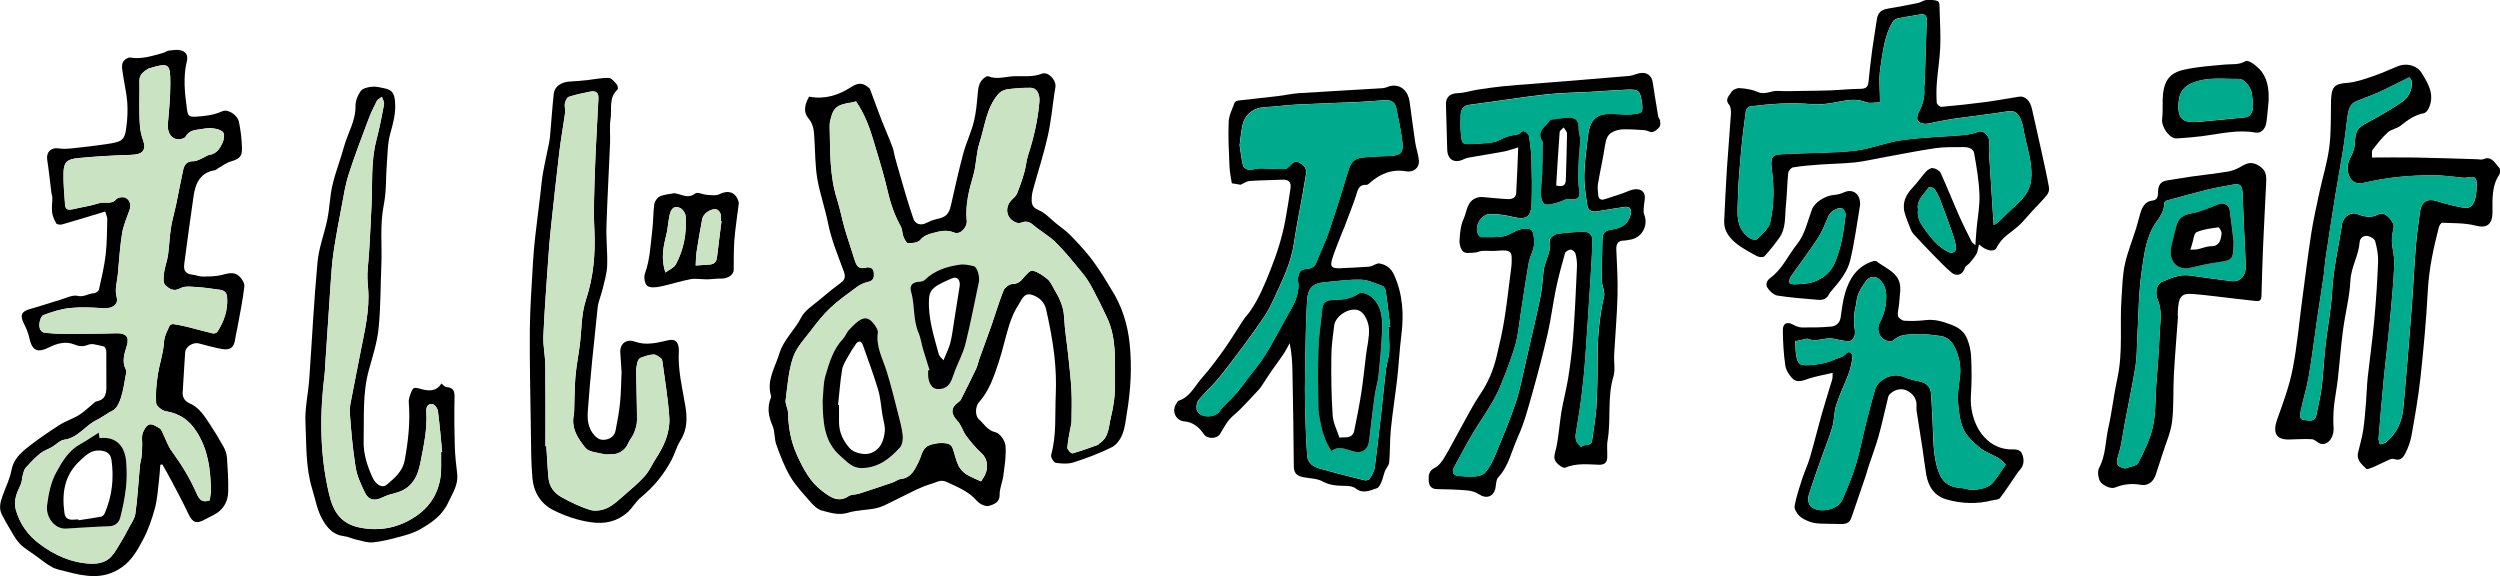 <?xml version="1.0" encoding="UTF-8"?><svg id="_レイヤー_2" xmlns="http://www.w3.org/2000/svg" viewBox="0 0 412.5 95.06"><defs><style>.cls-1,.cls-2,.cls-3{stroke-width:0px;}.cls-2{fill:#cae4c3;}.cls-3{fill:#00ab8d;}</style></defs><g id="_レイヤー_1-2"><path class="cls-1" d="M72.83,63.28c.34.26.56.56.8.58,1.53.11,1.38,1.12,1.36,2.22-.05,2.51-.02,5.03.05,7.54.05,1.5.2,3,.39,4.49.24,1.85-.77,3.29-1.48,4.82-.96,2.11-2.79,3.37-4.71,4.45-1,.56-2.16.89-3.28,1.19-1.45.39-2.92.78-4.41.92-.91.09-1.88-.26-2.81-.46-.67-.15-1.31-.49-1.98-.56-1.66-.19-2.62-1.19-3.43-2.53-.99-1.63-1.26-3.46-1.81-5.23-1.12-3.63-.94-7.35-1.12-11.03-.11-2.33.45-4.69.62-7.04.46-6.46.77-12.93,1.37-19.38.22-2.42,1.16-4.76,1.64-7.17.37-1.84.4-3.75.83-5.57.49-2.11,1.31-4.14,1.88-6.24.61-2.27,1.96-4.31,1.92-6.79-.01-.83.36-1.79.86-2.47.34-.46,1.2-.65,1.85-.71.67-.07,1.38.12,2.05.26,1.3.26,1.64.84,1.76,2.16.17,1.86-.3,3.56-.79,5.33-.44,1.57-.43,3.28-.56,4.93-.18,2.28-.06,4.62-.51,6.84-.67,3.34-.25,6.67-.4,10-.15,3.45-.1,6.92-.45,10.35-.24,2.3-.96,4.56-1.59,6.81-1.09,3.88-.78,7.84-.88,11.78-.05,2.13.58,4.02,1.41,5.9.59,1.33,1.65,1.94,2.4,1.31,1.29-1.09,2.62-2.19,2.96-4.02.59-3.16.94-6.33.68-9.55-.05-.63.24-1.33.5-1.93.24-.57.59-.56,1.3-.35,1.23.36,2.67.62,3.57-.83ZM72.78,74.6c.06,0,.12-.01.18-.02-.22-2.25-.41-4.51-.7-6.75-.06-.43-.5-1.06-.86-1.14-.8-.17-1.11.53-1.06,1.2.21,2.89-.43,5.67-.97,8.47-.46,2.38-1.48,4.3-4.06,4.97-.75.19-1.51.4-2.19.75-1.25.63-2.3.48-2.89-.76-.64-1.34-1.31-2.73-1.54-4.17-.48-2.99-.75-6.01-.97-9.03-.07-.99.22-2.01.4-3.01.43-2.32.91-4.64,1.36-6.96.68-3.5,1.56-6.98,1.26-10.57-.09-1.08-.17-2.09-.06-3.19.33-3.44.44-6.9.62-10.36.19-3.61-.13-7.26.79-10.83.51-1.97.91-3.96,1.28-5.96.07-.39-.22-.84-.34-1.26-.29.22-.7.38-.85.68-.52,1.02-1.02,2.06-1.42,3.14-1.12,2.99-2.27,5.98-3.24,9.02-.55,1.72-.82,3.54-1.16,5.32-.49,2.55-.98,5.11-1.35,7.68-.26,1.78-.35,3.59-.48,5.4-.31,4.46-.6,8.93-.89,13.39-.02.29,0,.59-.05.89-.84,6.72-.86,13.41.72,20.05.68,2.84,1.88,4.86,5.06,5.5,3.5.7,6.65-.06,9.4-1.97,2.66-1.85,4.07-4.66,4.02-8.03-.01-.81,0-1.63,0-2.44Z"/><path class="cls-2" d="M72.78,74.6c0,.81,0,1.63,0,2.44.04,3.37-1.37,6.18-4.02,8.03-2.75,1.91-5.9,2.67-9.4,1.97-3.18-.64-4.38-2.66-5.06-5.5-1.58-6.65-1.56-13.33-.72-20.05.04-.29.03-.59.05-.89.3-4.46.58-8.93.89-13.39.13-1.8.22-3.61.48-5.4.38-2.57.87-5.13,1.35-7.68.34-1.79.61-3.6,1.16-5.32.98-3.04,2.12-6.03,3.24-9.02.4-1.07.89-2.12,1.42-3.14.15-.29.56-.46.85-.68.12.42.41.87.34,1.26-.37,2-.77,3.99-1.28,5.96-.92,3.57-.6,7.21-.79,10.83-.18,3.45-.29,6.92-.62,10.36-.11,1.1-.03,2.11.06,3.19.3,3.59-.59,7.08-1.26,10.57-.45,2.32-.92,4.64-1.36,6.96-.19,1-.47,2.02-.4,3.01.22,3.02.49,6.05.97,9.03.23,1.44.91,2.84,1.54,4.17.59,1.24,1.64,1.39,2.89.76.68-.34,1.45-.56,2.19-.75,2.58-.67,3.6-2.59,4.06-4.97.54-2.8,1.17-5.58.97-8.47-.05-.67.25-1.37,1.06-1.2.36.08.81.71.86,1.14.3,2.24.48,4.5.7,6.75-.06,0-.12.01-.18.02Z"/><path class="cls-1" d="M102.57,61.55c-.06-.98-.14-2.16-.22-3.33-.11-1.49.97-2.37,2.4-1.85,1.89.68,3.7.18,5.51-.23.84-.19,1.39,0,1.64.82.09.28.13.58.11.87-.19,3.08.54,6.05,1.05,9.04.34,2.02.39,3.97-.8,5.82-.61.96-.89,2.13-1.42,3.14-1.28,2.43-2.98,4.51-5.12,6.26-.83.68-1.35,1.71-2.16,2.43-1.73,1.53-3.72,1.99-6.07,1.65-2.19-.32-4.22-1.02-6.14-1.97-2.1-1.03-3.29-2.98-3.5-5.28-.24-2.68-.22-5.38-.26-8.07-.08-5.46-.21-10.93-.17-16.39.03-3.72.32-7.44.52-11.16.08-1.4.21-2.79.36-4.18.26-2.28.56-4.56.83-6.84.15-1.24.24-2.5.46-3.73.29-1.65.67-3.29,1-4.94.07-.36.12-.72.16-1.09.21-2.36.37-4.73.62-7.09.12-1.15,1.27-1.92,2.66-1.98.95-.04,1.9-.13,2.84-.23,1.19-.13,2.39-.4,3.57-.36.47.01.96.65,1.34,1.09.16.18.23.73.09.85-1.47,1.35-.89,3.19-1.13,4.81-.2,1.3-.02,2.66-.08,3.99-.19,4.62-.46,9.23-.6,13.85-.06,2.13.2,4.27.12,6.39-.05,1.31-.46,2.6-.76,3.89-.24,1.02-.7,2-.81,3.03-.6,5.67-1.21,11.33-1.62,17.01-.1,1.36-.02,2.88,1.12,4.1.57.6,1.07.78,1.8.67.9-.14,1.49-.68,1.66-1.52.31-1.52.58-3.06.74-4.61.16-1.54.16-3.09.24-4.84ZM89.99,73.64c.05,0,.11,0,.16,0,.12,1.77.19,3.54.36,5.3.14,1.39.97,2.46,2.14,3.1,1.51.83,3.09,1.61,4.74,2.11.84.25,1.99.07,2.81-.32,1.05-.5,1.94-1.37,2.84-2.15,1.17-1.01,2.36-2,3.38-3.15.73-.83,1.18-1.9,1.79-2.84,1.35-2.07,2.38-4.31,2.23-6.79-.19-3.07-.73-6.12-1.13-9.17-.03-.21-.1-.49-.25-.6-.37-.27-.82-.64-1.22-.62-.71.03-1.41.28-2.09.53-.23.08-.47.39-.54.64-.14.53-.25,1.09-.24,1.63.03,2.69.14,5.38.14,8.07,0,.7-.24,1.44-.5,2.1-.23.6-.71,1.09-.96,1.69-.45,1.1-1.56,1.86-2.75,1.8-.41-.02-.83.09-1.21-.01-1.06-.28-2.49-.32-3.07-1.02-1.04-1.29-2.11-2.78-2.04-4.65.02-.47.14-.94.16-1.42.07-1.9.05-3.81.21-5.71.15-1.78.51-3.54.73-5.31.31-2.49.2-4.97,1.03-7.46,1.2-3.62,1.55-7.45,1.37-11.33-.16-3.34-.02-6.71.09-10.06.13-3.91.4-7.81.57-11.71.04-1.01-.39-1.34-1.39-1.14-1.18.23-2.36.47-3.49.85-.31.1-.57.68-.65,1.08-.1.49.1,1.03.04,1.52-.29,2.13-.69,4.25-.94,6.38-.49,4.09-.93,8.18-1.37,12.28-.19,1.76-.34,3.52-.46,5.29-.3,4.3-.63,8.6-.82,12.9-.07,1.6.3,3.22.32,4.83.05,4.46.02,8.93.02,13.4Z"/><path class="cls-1" d="M111.26,31.87c.27.06.55.11.82.19.9.29,1.71.59,2.66-.15.35-.27,1.25.2,1.9.24.68.04,1.48.18,2.04-.1,1.47-.74,2.69-.37,3.17,1.18.04.13.06.28.04.41-.24,1.99-.56,3.98-.72,5.97-.13,1.64-.08,3.3-.11,4.96-.01.79-1.05,1.43-2.07,1.4-.75-.03-1.51.11-2.27.12-.94.01-1.9-.18-2.8-.02-1.67.31-3.3.87-4.97,1.21-.7.14-1.67.25-2.14-.11-.42-.33-.62-1.43-.41-2,.88-2.38.94-4.87,1.24-7.32.17-1.38.12-2.8.32-4.17.07-.48.5-1.09.93-1.28.71-.32,1.55-.36,2.38-.52ZM119.05,36.48s-.06,0-.09-.01c-.02-.41.05-.84-.08-1.21-.1-.29-.4-.65-.67-.71-.87-.19-2.18.7-2.34,1.56-.34,1.82-.66,3.65-.94,5.49-.11.73-.1,1.47-.14,2.21.76-.05,1.52-.09,2.28-.15.71-.06,1.14-.39,1.23-1.16.23-2.01.5-4.01.75-6.01ZM109.79,44.97c.69-.51,1.44-.8,1.72-1.34,1.32-2.47,1.82-5.15,1.62-7.94-.03-.46-.4-1.07-.79-1.3-.94-.54-1.58-.14-1.86,1.11-.24,1.11-.28,2.26-.56,3.36-.49,1.93-.87,3.83-.13,6.11Z"/><path class="cls-2" d="M89.99,73.64c0-4.47.03-8.93-.02-13.4-.02-1.61-.39-3.23-.32-4.83.19-4.3.52-8.6.82-12.9.12-1.76.27-3.53.46-5.29.44-4.09.88-8.19,1.37-12.28.26-2.13.65-4.25.94-6.38.07-.5-.13-1.04-.04-1.52.08-.4.34-.98.65-1.08,1.13-.37,2.32-.62,3.49-.85,1-.19,1.44.14,1.39,1.14-.17,3.91-.44,7.81-.57,11.71-.11,3.35-.25,6.72-.09,10.06.18,3.88-.17,7.71-1.37,11.33-.82,2.49-.71,4.97-1.03,7.46-.22,1.77-.58,3.53-.73,5.31-.16,1.89-.14,3.8-.21,5.71-.02.47-.14.94-.16,1.42-.07,1.87.99,3.35,2.04,4.65.57.71,2.01.75,3.07,1.02.38.1.81,0,1.21.01,1.19.06,2.3-.7,2.75-1.8.25-.59.73-1.09.96-1.69.26-.67.5-1.4.5-2.1,0-2.69-.11-5.38-.14-8.07,0-.54.1-1.1.24-1.63.07-.25.31-.56.54-.64.68-.24,1.39-.5,2.09-.53.4-.02.84.36,1.22.62.15.11.22.39.25.6.4,3.06.93,6.1,1.13,9.17.16,2.48-.88,4.72-2.23,6.79-.61.94-1.06,2.02-1.79,2.84-1.02,1.15-2.22,2.14-3.38,3.15-.9.78-1.79,1.65-2.84,2.15-.82.39-1.97.58-2.81.32-1.64-.5-3.23-1.27-4.74-2.11-1.17-.64-2-1.7-2.14-3.1-.17-1.76-.25-3.53-.36-5.3-.05,0-.11,0-.16,0Z"/><path class="cls-2" d="M119.05,36.48c-.25,2-.52,4.01-.75,6.01-.09.77-.52,1.1-1.23,1.16-.76.06-1.52.1-2.28.15.04-.74.03-1.48.14-2.21.28-1.83.6-3.66.94-5.49.16-.86,1.47-1.75,2.34-1.56.27.06.57.42.67.71.13.37.06.8.08,1.21.03,0,.06,0,.09.01Z"/><path class="cls-2" d="M109.79,44.97c-.74-2.27-.37-4.18.13-6.11.28-1.1.32-2.25.56-3.36.27-1.25.92-1.65,1.86-1.11.39.23.76.84.79,1.3.2,2.78-.3,5.47-1.62,7.94-.29.54-1.04.82-1.72,1.34Z"/><path class="cls-1" d="M326.52,40.35c-.17.67-.19,1.16-.4,1.54-.31.55-.74,1.04-1.15,1.53-.23.28-.67.46-.76.76-.34,1.15-1.34,1.55-2.28.74-.99-.85-1.89-1.79-2.81-2.73-1.16-1.18-2.29-2.38-3.41-3.6-.24-.26-.39-.61-.52-.95-.33-.85-.69-1.69-.93-2.56-.45-1.7.27-3.03,1.43-4.24.74-.77,1.33-1.68,2.05-2.47.29-.32.8-.68,1.16-.64.47.06,1.12.4,1.3.8,1.09,2.37,2.04,4.79,3.1,7.18.62,1.41,1.34,2.78,2.02,4.17.07.15.25.24.62.58.07-1.05.11-1.85.19-2.66.17-1.89.55-3.78.48-5.66-.08-2.29-.47-4.57-.87-6.83-.15-.88-1.06-1.05-1.87-1.04-1.51.03-3.05-.04-4.54.18-2.96.43-5.89,1.04-8.83,1.57-1.49.27-2.97.62-4.46.78-1.94.2-3.91.22-5.86.36-1.45.1-2.9.23-4.34.46-.32.05-.75.59-.79.95-.18,1.79-.19,3.6-.38,5.39-.19,1.79.05,3.7-1.09,5.29-.76,1.05-1.56,2.08-2.44,3.03-.2.21-.91.17-1.25-.02-1.24-.68-2.52-1.34-3.58-2.24-1.05-.88-1.89-2.03-1.82-3.57.14-2.87.26-5.74.45-8.61.19-3,.47-6,.66-9.01.03-.52,0-1.21-.31-1.57-.76-.9.07-1.47.37-2.05.19-.37.91-.7,1.36-.67,1,.07,2.06.21,2.95.62,1.23.57,2.28-.24,3.43-.16,1.33.09,2.67.01,4.01,0,1.54-.02,3.09-.03,4.63-.09,1.62-.06,3.23-.24,4.85-.25.85,0,1.32-.2,1.41-1.12.17-1.79.38-3.58.62-5.36.22-1.67.53-3.32.76-4.99.15-1.07.72-1.59,1.77-1.76,1.68-.27,3.36-.6,5.03-.94.46-.09.89-.45,1.34-.48.66-.04,1.42-.07,1.96.22.29.16.24,1.01.26,1.55.06,1.99.18,3.99.1,5.97-.08,1.96-.41,3.91-.56,5.88-.09,1.1-.09,2.22-.02,3.32.02.25.51.71.75.68,2.37-.21,4.74-.46,7.11-.77,1.92-.25,3.83-.61,5.75-.91.99-.15,1.82.7,2.11,2.05.52,2.38,1.07,4.76,1.6,7.14.43,1.95.87,3.91,1.22,5.87.07.37-.13.89-.38,1.2-.72.88-1.54,1.68-2.31,2.51-.7.76-1.35,1.57-2.08,2.29-1.3,1.28-3.05,2.07-3.89,3.87-.36.77-1.74.55-2.9-.56ZM310.21,16.89c-.9,0-1.71.21-2.35-.04-1.5-.6-2.9-.37-4.4-.08-1.44.28-2.95.54-4.39.42-3.48-.3-6.93-.1-10.37.39-.25.03-.59.43-.63.69-.3,2.22-.59,4.45-.79,6.68-.23,2.54-.46,5.08-.52,7.62-.05,2.4-.52,5,1.9,6.7.32.22,1.05.37,1.22.2.83-.86,1.96-1.74,2.2-2.8.65-2.84.66-5.79.27-8.68-.35-2.6.37-2.48,2.39-2.59,3.76-.2,7.54-.14,11.27-.54,2.59-.28,5.08-1.37,7.67-1.73,3.39-.47,6.83-.57,10.25-.85.47-.04.93-.12,1.39-.21.61-.12,1.33-.54,1.79-.34.68.3,1.22.95,1.11,1.92-.09.76-.03,1.55.02,2.32.2,3.31.42,6.62.63,9.93.02.35.06.69.1,1.25.38-.26.58-.37.75-.53,1.07-1.02,2.12-2.06,3.2-3.06,1.18-1.09,2.06-2.25,2.22-4,.27-2.99-.88-5.71-1.33-8.56-.08-.5-.25-1-.46-1.47-.39-.84-.93-1.35-2.03-1.17-2.89.46-5.8.78-8.7,1.19-1.05.15-2.1.37-3.15.56-.61.11-1.22.32-1.83.32-.42,0-1.01-.2-1.2-.51-.19-.31-.1-.93.09-1.29.67-1.25,1.08-2.53.96-3.97-.03-.4.07-.81.09-1.21.12-3.39.23-6.78.33-10.17.02-.68-.31-1.03-1.04-.9-1.24.22-2.48.39-3.71.64-.32.07-.7.31-.86.58-1.4,2.32-1.63,5-2.04,7.57-.29,1.82-.06,3.72-.06,5.7ZM316.47,34.6c-.19,1.4.52,2.42,1.25,3.42,1.02,1.39,2.11,2.73,3.7,3.52.8.4,1.45-.02,1.31-.89-.13-.83-.41-1.65-.68-2.44-.62-1.77-1.26-3.53-1.94-5.28-.24-.63-.56-1.26-.96-1.79-.15-.2-.86-.3-.94-.18-.77,1.14-2.04,2.07-1.73,3.65Z"/><path class="cls-1" d="M302.43,61.51c-1.38.32-2.59.54-3.76.89-.98.29-2.02.9-2.9.06-.58-.56-1.09-1.41-1.2-2.19-.28-1.92-.39-3.88-.4-5.82,0-1.15.74-1.42,1.74-.86.43.24.95.44,1.43.44,1.61.01,3.23.01,4.83-.15.75-.08,1.39-.55,1.53-1.48.2-1.36.36-2.74.74-4.05.7-2.39,1.98-4.38,4.51-5.22.21-.07.55-.11.7,0,1.31,1.02,3.1,1.66,3.7,3.27.4,1.07.07,2.42.01,3.64-.03.7-.3,1.41-.2,2.07.05.33.67.79,1.05.81,1.16.07,2.34.04,3.49-.1,1.55-.19,2.89.24,4.34.79,1.24.47,2.06,1.17,2.52,2.25.4.96.64,2.05.68,3.09.09,2.08.11,4.17-.04,6.25-.15,2.07.36,4.12,1.31,5.72,1.06,1.78,2.92,3.21,5.33,3.23.74,0,1.51-.04,1.82.78.36.94.32,1.87-.44,2.67-.2.21-.36.46-.53.7-.89,1.3-1.74,2.64-2.7,3.88-.21.28-.81.27-1.24.37-2.52.65-5.04.57-7.53-.13-2.04-.58-3.04-2.11-3.39-4.11-.24-1.38-.39-2.78-.6-4.17-.27-1.79-.57-3.57-.84-5.36-.09-.57-.22-1.16-.17-1.73.11-1.19-.56-2.04-1.41-2.52-.88-.5-1.97-.38-2.84.36-.17.14-.35.33-.4.54-.54,2.17-1,4.37-1.6,6.53-.48,1.71-1.12,3.37-1.68,5.06-.16.48-.27.99-.44,1.47-.79,2.33-1.59,4.66-2.39,6.99-.3.87-1,1.01-1.81.98-1.11-.04-2.22-.01-3.33-.07-.57-.03-1.17-.1-1.69-.3-.62-.23-1.29-.52-1.75-.98-.41-.41-.86-1.14-.77-1.64.28-1.51.77-2.98,1.24-4.45.39-1.19.94-2.33,1.29-3.53.69-2.35,1.26-4.73,1.93-7.09.55-1.94,1.17-3.87,1.75-5.81.07-.22.03-.47.07-1.11ZM296.53,56.26l-.32-.03c.06.9.02,1.82.21,2.69.28,1.27.71,1.4,2.06,1.32,1.47-.09,2.87-.3,4.23-.94.65-.31,1.37-.31,1.91-.98.41-.5,1.13-.1,1.04.59-.12.91-.3,1.83-.62,2.69-.65,1.76-1.5,3.46-2.07,5.24-.37,1.15-.3,2.45-.64,3.62-.48,1.67-1.16,3.29-1.74,4.94-.75,2.14-1.54,4.28-2.19,6.45-.15.51.02,1.38.39,1.72,1.33,1.22,4.48.54,5.19-1.1.83-1.92,1.64-3.87,2.25-5.87.67-2.21,1.09-4.5,1.65-6.75.47-1.88.97-3.74,1.5-5.6.47-1.66,2.91-2.77,4.49-2.14.9.36,1.86.63,2.81.81.99.18,1.82.8,1.91,1.8.14,1.53.18,3.07.27,4.61.18,2.87-.01,5.77,1.03,8.56.56,1.49,1.49,2.33,3.04,2.55.58.08,1.17.1,1.72.27,1.09.34,3.46-.15,4.14-1.02.78-.99,1.46-2.06,2.16-3.05-.5-.45-.82-.84-1.23-1.08-1-.59-2.17-.95-3.05-1.68-1.06-.88-2.2-1.91-2.73-3.12-.63-1.44-.79-3.15-.89-4.75-.08-1.32.21-2.67.35-4,.17-1.67-.16-3.25-.89-4.73-.49-1.01-1.26-1.74-2.46-1.86-.92-.09-1.85-.28-2.77-.24-1.67.07-3.46-.33-4.89.99-.13.12-.39.12-.59.12-1.43,0-2.37-1.71-1.63-3.1.75-1.39,1.07-2.82,1.05-4.39-.01-1.1-.35-1.97-1.13-2.71-.61-.58-1.63-.49-2.14.2-.78,1.07-1.52,2.16-1.64,3.54-.06.64-.3,1.27-.34,1.91-.06.82-.11,1.68.04,2.48.15.79.05,1.49-.52,1.93-.31.24-.95.11-1.42.05-.65-.08-1.29-.32-1.94-.36-1.26-.09-2.52.63-3.8.07-.16-.07-.4.03-.6.07-.41.08-.81.18-1.22.27Z"/><path class="cls-1" d="M306.9,33.46c0,.11.04.23.02.33-.52,3.05-.91,6.14-1.63,9.15-.46,1.9-1.74,3.48-3.03,4.97-.17.19-.35.39-.46.62-.37.8-1.05,1.01-1.82.94-2.24-.19-4.49-.35-6.71-.7-.62-.1-1.29-.74-1.66-1.32-.31-.48-.12-1.15.5-1.6,1.96-1.41,2.88-3.66,4.34-5.47,1.4-1.74,1.78-3.84,2.52-5.82.43-1.13,2.11-2.28,3.68-2.4.56-.04,1.13-.2,1.64-.43,1.33-.62,2.58.19,2.61,1.73ZM297.31,46.83c2.42-.04,4.55-1.46,5.38-3.35,1.12-2.56,1.5-5.27,1.83-8,.04-.34-.23-.89-.53-1.06-.59-.33-1.93.44-2.23,1.1-.57,1.26-1.04,2.59-1.79,3.74-1.43,2.2-3.04,4.29-4.53,6.45-.18.26-.23.7-.15,1.01.03.13.55.19.85.2.44,0,.88-.07,1.16-.09Z"/><path class="cls-3" d="M310.21,16.89c0-1.97-.23-3.88.06-5.7.41-2.58.64-5.25,2.04-7.57.16-.27.54-.52.86-.58,1.23-.26,2.47-.43,3.71-.64.73-.13,1.06.22,1.04.9-.1,3.39-.22,6.78-.33,10.17-.01.41-.12.81-.09,1.21.11,1.43-.29,2.72-.96,3.97-.19.36-.28.99-.09,1.29.19.31.78.51,1.2.51.61,0,1.22-.2,1.83-.32,1.05-.19,2.09-.41,3.15-.56,2.9-.4,5.81-.73,8.7-1.19,1.1-.18,1.64.33,2.03,1.17.22.46.38.96.46,1.47.45,2.85,1.6,5.57,1.33,8.56-.16,1.75-1.04,2.9-2.22,4-1.08,1-2.13,2.04-3.2,3.06-.16.16-.37.27-.75.53-.05-.56-.08-.9-.1-1.25-.21-3.31-.43-6.62-.63-9.93-.05-.77-.11-1.56-.02-2.32.11-.97-.43-1.62-1.11-1.92-.46-.2-1.18.22-1.79.34-.46.09-.92.17-1.39.21-3.42.27-6.86.38-10.25.85-2.59.36-5.08,1.45-7.67,1.73-3.73.41-7.51.34-11.27.54-2.02.11-2.74-.02-2.39,2.59.39,2.89.38,5.84-.27,8.68-.24,1.05-1.37,1.94-2.2,2.8-.17.17-.9.02-1.22-.2-2.42-1.7-1.96-4.3-1.9-6.7.05-2.54.29-5.09.52-7.62.2-2.23.49-4.46.79-6.68.04-.26.38-.65.63-.69,3.44-.48,6.88-.69,10.37-.39,1.44.13,2.95-.14,4.39-.42,1.49-.29,2.9-.52,4.4.08.63.25,1.45.04,2.35.04Z"/><path class="cls-3" d="M316.47,34.6c-.3-1.58.96-2.51,1.73-3.65.08-.11.79-.02.94.18.4.54.72,1.16.96,1.79.68,1.75,1.32,3.51,1.94,5.28.28.8.55,1.61.68,2.44.14.87-.51,1.29-1.31.89-1.59-.79-2.68-2.13-3.7-3.52-.73-1-1.44-2.02-1.25-3.42Z"/><path class="cls-3" d="M296.53,56.26c.41-.09.81-.19,1.22-.27.2-.04.44-.14.6-.07,1.29.56,2.54-.16,3.8-.07.65.05,1.29.28,1.94.36.48.06,1.12.19,1.42-.05.57-.44.67-1.15.52-1.93-.15-.8-.1-1.66-.04-2.48.04-.64.29-1.27.34-1.91.13-1.39.86-2.47,1.64-3.54.51-.7,1.53-.78,2.14-.2.79.74,1.12,1.61,1.13,2.71.02,1.57-.31,3-1.05,4.39-.74,1.38.19,3.09,1.63,3.1.2,0,.46,0,.59-.12,1.43-1.32,3.22-.92,4.89-.99.92-.04,1.84.15,2.77.24,1.2.12,1.97.85,2.46,1.86.72,1.49,1.06,3.07.89,4.73-.14,1.33-.43,2.68-.35,4,.1,1.61.26,3.31.89,4.75.53,1.21,1.67,2.24,2.73,3.12.88.73,2.04,1.1,3.05,1.68.41.24.73.63,1.23,1.08-.7.99-1.38,2.06-2.16,3.05-.68.86-3.05,1.35-4.14,1.02-.55-.17-1.15-.19-1.72-.27-1.55-.22-2.48-1.07-3.04-2.55-1.04-2.78-.84-5.69-1.03-8.56-.1-1.54-.13-3.08-.27-4.61-.09-1-.92-1.62-1.91-1.8-.96-.18-1.91-.45-2.81-.81-1.58-.62-4.01.48-4.49,2.14-.53,1.86-1.03,3.73-1.5,5.6-.56,2.25-.98,4.54-1.65,6.75-.61,2-1.43,3.94-2.25,5.87-.7,1.63-3.86,2.32-5.19,1.1-.37-.34-.54-1.21-.39-1.72.64-2.18,1.44-4.31,2.19-6.45.58-1.65,1.26-3.26,1.74-4.94.34-1.17.26-2.47.64-3.62.58-1.78,1.43-3.48,2.07-5.24.31-.86.5-1.78.62-2.69.09-.69-.64-1.09-1.04-.59-.54.66-1.26.67-1.91.98-1.36.65-2.76.85-4.23.94-1.35.08-1.78-.06-2.06-1.32-.19-.87-.15-1.79-.21-2.69l.32.03Z"/><path class="cls-3" d="M297.31,46.83c-.28.03-.72.1-1.16.09-.3,0-.81-.07-.85-.2-.08-.31-.03-.75.15-1.01,1.5-2.16,3.1-4.25,4.53-6.45.75-1.15,1.22-2.48,1.79-3.74.3-.66,1.64-1.42,2.23-1.1.29.16.57.72.53,1.06-.33,2.73-.71,5.44-1.83,8-.83,1.89-2.96,3.31-5.38,3.35Z"/><path class="cls-1" d="M133.56,15.95c2.47.5,4.8-.25,6.78-1.52,1.18-.76,1.9-.85,2.88-.06.13.11.3.23.35.38.62,1.63,1.19,3.27,1.82,4.89.6,1.54,1.28,3.06,1.86,4.6.23.61.3,1.28.48,1.92.59,2.1,1.19,4.19,1.81,6.28.37,1.24.77,2.48,1.19,3.7.28.81,1.18,1.09,1.97.71.62-.29,1.26-.59,1.93-.72,1.41-.29,1.94-.78,2.27-2.23.65-2.85,1.27-5.71,2.03-8.54.48-1.78,1.3-3.47,1.75-5.26.38-1.52.51-3.12.65-4.69.09-.99.22-1.9,1.05-2.54.19-.15.5-.36.66-.29,1.47.6,2.93.03,4.39-.01,1.49-.04,2.98.18,4.47-.41,1.04-.41,2.4,1.03,2.25,2.21-.04.29-.1.58-.15.87-.36,2.41-.58,4.86-1.12,7.23-.63,2.83-1.54,5.61-2.31,8.41-.15.53-.3,1.08-.33,1.62-.05.91-.07,1.67,1.11,2.16,1.1.45,1.97,1.45,2.93,2.22.79.63,1.62,1.21,2.32,1.92,1.09,1.09,2.13,2.24,3.1,3.43.8.98,1.49,2.04,2.19,3.09.48.72.89,1.5,1.36,2.23,1.82,2.81,2.81,5.86,3.15,9.2.38,3.79.18,7.53-.44,11.26-.2,1.22-.31,2.49-.75,3.62-.33.84-.98,1.78-1.75,2.16-2.02,1-4.16,1.81-6.31,2.5-.91.29-1.99.22-2.96.07-.33-.05-.85-.94-.75-1.3.91-3.24.61-6.56.76-9.85.1-2.2.01-4.44-.24-6.63-.29-2.53-.79-5.05-1.35-7.54-.27-1.22-1.21-2.08-2.43-2.42-1.24-.34-1.6.87-2.07,1.57-.67,1.01-1.17,2.17-1.55,3.33-.66,2.04-1.08,4.16-1.76,6.2-.79,2.37-1.56,4.76-3.29,6.68-.57.64-.66,2.19,0,2.77.87.76,1.39,1.85,2.78,2.16.7.16,1.55,1.4,1.62,2.21.14,1.64-.15,3.32-.36,4.97-.13,1.05-.63,2.08-.61,3.12.02,1.34-1.03,1.61-1.77,1.84-.53.17-1.54-.31-1.97-.82-1.36-1.58-3.17-2.27-4.98-3.12-1.05-.49-1.69.06-2.48.28-.85.24-1.68.58-2.48.95-1.4.66-2.77,1.39-4.17,2.06-.81.39-1.62.84-2.48,1.03-1.55.33-3.19.29-4.69.75-1.56.48-2.93-.01-4.33-.37-.65-.17-1.28-.75-1.75-1.29-1.2-1.37-2.48-2.71-3.41-4.25-.98-1.65-1.67-3.49-2.33-5.3-.36-.99-.21-2.17-.62-3.12-.69-1.58-.94-3.1-.26-4.71.03-.06.03-.15.01-.22-.79-2.6.68-4.73,1.38-7.04.7-2.29,2.54-3.84,3.59-5.92.61-1.2,1.99-2.02,3.07-2.95,1.15-.99,2.34-1.94,3.56-2.84.69-.51.64-1.16.42-1.76-.97-2.62-2.05-5.19-2.61-7.96-.49-2.48-1.35-4.89-1.78-7.37-.35-2.02-.33-4.11-.46-6.17-.08-1.35-.03-2.66-1.02-3.83-.91-1.08-.55-2.34.12-3.55ZM141.25,16.74c-.32.08-.56.16-.81.2-2.42.35-3.02.88-3.49,3.17-.07.32-.06.66-.05.99.09,3.96-.02,7.93,1.21,11.78.5,1.58.8,3.22,1.26,4.82.51,1.74,1.11,3.45,1.64,5.19.29.94.65,1.59,1.85,1.28.54-.14,1.24-.03,1.32.8.07.73.02,1.37-.95,1.56-.65.13-1.31.44-1.84.84-1.49,1.09-3.01,2.17-4.36,3.43-1.16,1.08-2.17,2.36-3.13,3.63-1.11,1.46-2.47,2.88-3.04,4.55-.76,2.24-.92,4.69-1.23,7.07-.08.64.37,1.33.39,2,.07,2.47.46,4.82,1.51,7.1,1.03,2.24,2.14,4.39,4.14,5.88,1.25.93,2.58,2.02,4.35.84.45-.3,1.14-.22,1.7-.4,1.86-.59,3.72-1.22,5.57-1.85.47-.16.89-.53,1.36-.58,1.78-.2,2.34-1.68,2.97-2.92.37-.74.44-1.6,1.11-2.27.71-.72,3.42-1.07,4.16-.35.18.17.29.42.37.66.3.89.48,1.82.88,2.66.26.55.75,1.08,1.26,1.42.75.49,1.62.8,2.47,1.2.23-.36.46-.66.62-.98.69-1.41.37-2.83-.51-3.64-.94-.86-1.78-1.85-2.55-2.88-.58-.78-.82-1.83-1.48-2.51-1.07-1.11-1.11-2.18.17-3.05.17-.12.35-.27.44-.45.85-1.7,1.71-3.39,2.52-5.11.25-.52.34-1.12.54-1.67.66-1.84,1.34-3.66,1.99-5.5.66-1.9,1.22-3.83,1.97-5.69.2-.49.92-1.06,1.41-1.08.89-.02,1.37-.38,1.88-1.01.41-.51,1.11-1.3,1.5-1.21.89.22,1.74.81,2.48,1.42.48.39.74,1.05,1.07,1.61.84,1.41,1.56,2.83,1.65,4.56.11,2.21.48,4.4.71,6.6.19,1.86.41,3.71.51,5.57.09,1.69.03,3.38.01,5.08,0,.4-.12.79-.19,1.19-.18,1.06-.43,2.13-.49,3.2-.02.31.63.98.82.93,1.43-.39,2.81-.91,4.21-1.4.09-.03.14-.18.23-.24,1.64-1,1.54-2.82,1.92-4.34.44-1.77.71-3.64.68-5.45-.06-3.68.32-7.45-1.31-10.94-.76-1.63-1.56-3.25-2.41-4.84-.47-.88-1.01-1.75-1.64-2.52-1.43-1.74-2.84-3.5-4.43-5.08-1.11-1.1-2.54-1.86-3.73-2.89-.66-.57-1.24-.66-1.99-.36-.2.08-.48.08-.68.02-1.69-.54-2.14-2.44-.91-3.74.33-.34.75-.66.92-1.07.47-1.15.88-2.34,1.22-3.54.27-.95.33-1.96.64-2.89.93-2.85,1.59-5.75,1.84-8.73.11-1.32-.49-2.31-1.43-2.31-1.32,0-2.65.08-3.96.27-.52.07-1.1.42-1.44.82-1.93,2.29-2.17,5.27-3.05,7.98-.56,1.73-.51,3.65-1.03,5.4-.72,2.45-1.33,4.87-1.08,7.44.11,1.13-1.06,2.4-2.08,1.98-1.25-.52-2.31-.24-3.47.07-.82.22-1.53.44-2.14,1.17-.37.44-1.31.53-1.99.51-.28,0-.61-.68-.78-1.11-.2-.51-.14-1.13-.4-1.6-.98-1.8-1.67-3.66-2.13-5.67-.67-2.94-1.58-5.83-2.45-8.72-.66-2.21-1.49-4.37-2.82-6.27Z"/><path class="cls-2" d="M141.25,16.74c1.33,1.9,2.15,4.06,2.82,6.27.87,2.89,1.77,5.78,2.45,8.72.46,2.01,1.14,3.88,2.13,5.67.25.46.19,1.09.4,1.6.17.43.5,1.1.78,1.11.68.02,1.62-.07,1.99-.51.61-.73,1.32-.96,2.14-1.17,1.16-.31,2.21-.58,3.47-.07,1.02.42,2.19-.86,2.08-1.98-.25-2.57.36-4.99,1.08-7.44.51-1.75.46-3.67,1.03-5.4.88-2.71,1.12-5.69,3.05-7.98.34-.4.93-.75,1.44-.82,1.31-.19,2.64-.28,3.96-.27.94,0,1.54.99,1.43,2.31-.26,2.98-.91,5.89-1.84,8.73-.31.93-.37,1.94-.64,2.89-.35,1.2-.75,2.38-1.22,3.54-.17.41-.59.73-.92,1.07-1.23,1.3-.78,3.2.91,3.74.21.07.48.06.68-.02.75-.29,1.34-.2,1.99.36,1.19,1.03,2.62,1.79,3.73,2.89,1.59,1.58,3.01,3.34,4.43,5.08.63.77,1.17,1.64,1.64,2.52.85,1.59,1.65,3.2,2.41,4.84,1.63,3.5,1.25,7.26,1.31,10.94.03,1.82-.24,3.69-.68,5.45-.38,1.52-.28,3.34-1.92,4.34-.09.06-.14.2-.23.24-1.4.49-2.78,1.01-4.21,1.4-.19.05-.83-.62-.82-.93.05-1.07.31-2.13.49-3.2.07-.39.18-.79.19-1.19.02-1.69.07-3.39-.01-5.08-.1-1.86-.31-3.72-.51-5.57-.23-2.2-.6-4.39-.71-6.6-.09-1.73-.81-3.15-1.65-4.56-.33-.56-.59-1.22-1.07-1.61-.74-.6-1.58-1.2-2.48-1.42-.39-.09-1.09.7-1.5,1.21-.51.63-.99.99-1.88,1.01-.49.01-1.21.59-1.41,1.08-.75,1.86-1.31,3.8-1.97,5.69-.64,1.84-1.33,3.66-1.99,5.5-.2.55-.29,1.14-.54,1.67-.81,1.72-1.66,3.41-2.52,5.11-.09.18-.27.34-.44.45-1.28.87-1.24,1.93-.17,3.05.66.68.9,1.74,1.48,2.51.76,1.02,1.6,2.02,2.55,2.88.89.81,1.2,2.23.51,3.64-.16.33-.39.62-.62.98-.85-.4-1.72-.71-2.47-1.2-.52-.34-1-.86-1.26-1.42-.4-.84-.58-1.77-.88-2.66-.08-.24-.2-.49-.37-.66-.75-.72-3.45-.37-4.16.35-.67.67-.74,1.53-1.11,2.27-.63,1.25-1.19,2.73-2.97,2.92-.47.05-.9.42-1.36.58-1.85.63-3.71,1.26-5.57,1.85-.55.18-1.25.1-1.7.4-1.77,1.18-3.1.09-4.35-.84-2-1.49-3.11-3.64-4.14-5.88-1.05-2.28-1.44-4.64-1.51-7.1-.02-.67-.47-1.36-.39-2,.3-2.38.47-4.83,1.23-7.07.57-1.67,1.93-3.1,3.04-4.55.96-1.27,1.97-2.55,3.13-3.63,1.35-1.26,2.87-2.34,4.36-3.43.54-.39,1.2-.7,1.84-.84.97-.2,1.02-.83.95-1.56-.08-.82-.79-.94-1.32-.8-1.21.32-1.57-.34-1.85-1.28-.53-1.74-1.14-3.45-1.64-5.19-.46-1.59-.76-3.24-1.26-4.82-1.23-3.85-1.12-7.82-1.21-11.78,0-.33-.01-.67.05-.99.47-2.29,1.07-2.82,3.49-3.17.25-.04.49-.12.81-.2ZM135.73,66.2c.06,3.38.19,6.72,3.03,9.15,1.02.87,1.83,1.95,3.51,1.9,2.71-.07,4.53-1.56,6.19-3.36.42-.45.56-1.35.49-2.01-.13-1.25-.48-2.49-.79-3.72-.6-2.33-1.16-4.67-1.88-6.95-.65-2.07-1.76-4.02-1.43-6.32.05-.34-.21-.76-.42-1.08-.51-.77-1.21-1.57-2.17-1.16-.83.35-1.5,1.12-2.16,1.79-.4.4-.57,1.03-.96,1.44-1.66,1.74-2.31,3.98-2.95,6.17-.38,1.32-.32,2.77-.46,4.17ZM153.37,61.07c-.08.02-.16.05-.24.07,0,.26,0,.52,0,.78.03,1.2.6,2.16,1.35,2.26,1.2.16,2.08-.37,2.56-1.56.19-.48.33-.97.52-1.45.58-1.47,1.35-2.9,1.73-4.42.84-3.36,1.49-6.78,2.21-10.17.2-.93-.27-2.53-.85-2.66-.75-.17-1.55-.35-2.29-.24-2.14.31-4.18.95-5.79,2.52-.21.2-.61.28-.93.3-1.03.05-1.63.6-1.34,1.57.68,2.23.3,4.64,1.24,6.83.37.87.5,1.84.76,2.76.34,1.14.7,2.28,1.06,3.42Z"/><path class="cls-1" d="M135.73,66.2c.14-1.39.08-2.84.46-4.17.64-2.2,1.29-4.43,2.95-6.17.39-.41.56-1.04.96-1.44.66-.67,1.33-1.44,2.16-1.79.95-.4,1.66.39,2.17,1.16.21.32.47.75.42,1.08-.34,2.31.77,4.25,1.43,6.32.72,2.29,1.28,4.63,1.88,6.95.31,1.23.66,2.47.79,3.72.07.66-.08,1.56-.49,2.01-1.66,1.8-3.48,3.29-6.19,3.36-1.67.05-2.49-1.04-3.51-1.9-2.85-2.43-2.97-5.76-3.03-9.15ZM138.28,66.8c.05,0,.11.01.16.02,0,.96,0,1.92,0,2.88.01,1.64.68,3.02,1.74,4.24.71.82,2.52,1.21,3.51.82,1.66-.64,2.14-2.08,2.3-3.59.09-.86-.24-1.77-.38-2.66-.23-1.41-.32-2.86-.72-4.22-.75-2.5-1.67-4.95-2.54-7.42-.07-.21-.27-.49-.44-.51-.2-.03-.51.14-.64.32-.49.71-.96,1.43-1.37,2.19-.38.69-.84,1.4-.96,2.16-.31,1.92-.45,3.86-.66,5.79Z"/><path class="cls-1" d="M153.37,61.07c-.35-1.14-.72-2.27-1.06-3.42-.27-.92-.39-1.89-.76-2.76-.94-2.19-.57-4.6-1.24-6.83-.29-.97.31-1.52,1.34-1.57.32-.01.72-.09.93-.3,1.62-1.58,3.65-2.21,5.79-2.52.74-.11,1.54.07,2.29.24.58.13,1.05,1.73.85,2.66-.72,3.39-1.37,6.81-2.21,10.17-.38,1.52-1.15,2.95-1.73,4.42-.19.48-.33.97-.52,1.45-.47,1.19-1.35,1.72-2.56,1.56-.75-.1-1.32-1.06-1.35-2.26,0-.26,0-.52,0-.78.08-.02.16-.05.24-.07ZM155.67,59.46c.47-1.17.92-2.02,1.14-2.92.3-1.2.44-2.45.64-3.68.3-1.87.61-3.75.89-5.62.16-1.06-.43-1.67-1.25-1.32-.79.35-1.6.68-2.34,1.12-.81.49-1.4,1.07-1.46,2.21-.19,3.23.8,6.21,1.62,9.24.08.29.4.52.76.96Z"/><path class="cls-1" d="M26.45,76.71c-.07.8-.1,1.6-.2,2.39-.2,1.6-.28,3.24-.7,4.79-.48,1.78-1.1,3.56-1.97,5.19-.89,1.67-1.8,3.34-3.48,4.52-2.98,2.11-6.04,1.53-9.17.7-.78-.21-1.62-.33-2.31-.71-1.01-.55-1.91-1.3-2.84-1.98-.87-.63-1.84-1.17-2.55-1.94-.75-.81-1.26-1.85-1.84-2.8-.36-.58-.65-1.2-1-1.8-.64-1.1-.35-2.19.04-3.28.51-1.4,1.19-2.77,1.46-4.21.32-1.69,1.39-2.75,2.57-3.69,1.7-1.35,3.51-2.58,5.34-3.76,1-.64,2.17-1,3.19-1.62.86-.53,1.59-1.26,2.38-1.9.17-.14.34-.35.53-.38,1.62-.29,1.68-1.47,1.65-2.75-.03-1.81.02-3.62-.01-5.42,0-.42-.19-.84-.47-.91-.56-.12-1.11-.28-1.67-.36-.3-.04-.64.01-.92.12-.75.3-1.4.27-2.19-.06-1.43-.6-2.88-.19-4.22.48-1.91.95-2.78.51-3.22-1.53-.18-.83-.52-1.65-.91-2.42-.69-1.36-.4-2.01,1.05-2.4,1.71-.47,3.39-1.06,5.09-1.56.91-.27,1.92-.8,2.73-.6,1.05.26,1.76-.41,2.66-.43.3,0,.8-.35.86-.62.43-1.91.88-3.83,1.11-5.77.22-1.93.21-3.88.26-5.82,0-.38-.2-.77-.34-1.28-2.42.73-4.76,1.46-7.11,2.13-.29.08-.85.02-.96-.16-.33-.56-.61-1.19-.69-1.83-.1-.79.04-1.6.04-2.4,0-.28-.13-.56-.16-.84-.23-1.81-.41-3.63-.69-5.43-.2-1.29.65-2.09,1.92-1.88.85.14,1.76.03,2.63-.06,1.68-.17,3.35-.39,5.02-.62.75-.11,1.53-.21,2.23-.47.95-.34,1.12-1.33,1.23-2.14.2-1.42.28-2.88.18-4.3-.12-1.62-.52-3.21-.74-4.82-.12-.88-.41-1.86.67-2.43.15-.08.34-.18.5-.16,1.92.34,3.7-.27,5.49-.76.31-.08.59-.33.89-.37.63-.08,1.3-.2,1.9-.08.9.17,1.37.78,1.13,1.77-.65,2.63-.36,5.26,0,7.9.17,1.27.36,1.37,1.67,1.29,1.45-.09,2.81-.27,4.16-.88.95-.43,2.53.63,2.76,1.77.28,1.36.45,2.76.49,4.15.03,1.24-.06,1.86-1.83,2.36-.76.21-1.43.76-2.14,1.15-.16.09-.3.26-.47.29-2.44.38-3.23,2.15-3.54,4.27-.54,3.71-1.04,7.42-1.53,11.13-.17,1.28.24,1.72,1.49,1.87.51.06,1.01.29,1.51.28,1.04-.01,2.1,0,3.1-.24.95-.24,1.93-.57,2.74.01.54.39,1.13,1.26,1.07,1.85-.27,2.39-.78,4.75-1.21,7.13-.08.47-.22.93-.28,1.41-.18,1.52-.78,2.06-2.25,1.79-1.28-.23-2.53-.59-3.79-.92-.91-.24-2.17.52-2.24,1.46-.16,2.2-.26,4.41-.41,6.62-.06.9.42,1.49,1.15,1.81,1.57.69,2.4,2.04,3.28,3.36.83,1.25,1.61,2.53,2.33,3.84.29.53.51,1.17.55,1.77.13,1.88.25,3.77.2,5.64-.05,1.68-.84,3.02-2.4,3.81-.46.24-.93.46-1.38.71-1.44.83-2.1.57-2.79-.9-.86-1.84-1.83-3.62-2.77-5.42-.48-.92-1.01-1.82-1.52-2.73-.11.02-.21.04-.32.06ZM34.61,82.55c.07-.59.21-1.17.2-1.75-.07-3.35-.45-6.57-2.35-9.55-1.28-2.01-2.86-3.02-5.12-3.41-.61-.1-1.54-.84-1.57-1.34-.11-1.53.04-3.11.27-4.64.27-1.81.92-3.57,1.02-5.38.06-1.07.54-1.85.92-2.72.07-.17.43-.33.62-.3.83.12,1.65.3,2.47.5,1.37.34,2.72.73,4.09,1.05.21.05.6-.11.72-.29,1.12-1.73,1.76-3.61,1.6-5.71-.06-.81-.54-1.14-1.3-1.22-1.11-.12-2.2-.34-3.31-.4-1.04-.05-2.28-.29-3.09.16-1.18.66-1.92.03-2.51-.52-.38-.35-.29-1.34-.2-2.02.13-.99.52-1.94.66-2.93.22-1.49.25-3.01.48-4.5.21-1.33.61-2.62.88-3.94.4-1.88.73-3.78,1.15-5.66.19-.84.65-1.41,1.7-1.39.54.01,1.1-.36,1.64-.59.34-.14.64-.4.98-.45,1.18-.18,1.74-1.07,2.16-1.98.24-.51.38-1.43.1-1.75-.38-.44-1.2-.6-1.86-.67-.64-.07-1.32.09-1.97.18-.91.12-1.83.23-2.34,1.19-.1.19-.41.31-.64.38-1.47.4-2.46-.79-2.3-2.55.21-2.19.4-4.39.4-6.59.01-3.32-.26-3.46-3.47-2.49-.04.01-.08,0-.11.03-.8.48-1.54.96-1.52,2.08.04,1.77-.03,3.54,0,5.31.03,1.44.04,2.85.56,4.29.67,1.86-.04,2.51-2,2.57-2.9.08-5.8.25-8.69.53-1.84.18-2.34.7-2.39,2.39-.05,1.76.13,3.54.25,5.3.06.9.65.9,1.36.73,1.41-.34,2.87-.53,4.24-.98.94-.31,2.04.31,2.88-.68.26-.31,1.18-.41,1.56-.19.69.39.89,1.16.6,2-.44,1.26-1.01,2.51-1.22,3.82-.36,2.25-.51,4.53-.71,6.8-.11,1.24-.55,2.39-.19,3.76.34,1.27-.8,1.91-2.17,1.82-1.83-.12-3.69-.22-5.5-.04-1.5.15-2.98.64-4.4,1.16-.37.13-.64.93-.68,1.44-.05.65.11,1.41.98,1.5,1.04.11,2.09.17,3.13.16,2.86,0,5.71,0,8.57-.09,1.56-.05,2.2.53,1.75,2.04-.4,1.34-.88,2.63-.14,4,.09.17.04.44,0,.66-.25,1.32-.42,2.66-.83,3.93-.26.8-.72,1.81-1.37,2.13-.94.45-1.73,1.12-2.63,1.55-1.91.91-3.08,2.95-5.38,3.26-.71.09-1.32.81-2,1.2-.65.38-1.4.62-1.98,1.09-.86.7-1.62,1.51-2.36,2.33-.26.3-.36.76-.47,1.16-.15.53-.13,1.13-.36,1.62-.63,1.34-1.22,2.68-.79,4.18.66,2.29,1.94,4.13,3.87,5.58,2.56,1.93,5.37,3.18,8.57,3.29,1.18.04,2.49-.24,3.35-1.23.64-.73,1.1-1.61,1.61-2.45.39-.63.75-1.29,1.09-1.95.44-.87,1.11-1.72,1.23-2.64.37-2.62.5-5.28.75-7.92.05-.5.22-1,.27-1.5.07-.62.08-1.25.1-1.87.02-.66-.12-1.37.08-1.97.18-.56.63-1.31,1.11-1.44.48-.13,1.18.33,1.72.65.25.14.37.53.51.83.49.98.83,2.06,1.46,2.92,1.56,2.13,2.94,4.36,4.01,6.78.38.85.78,1.89,2.27,1.32Z"/><path class="cls-2" d="M34.61,82.55c-1.49.58-1.89-.46-2.27-1.32-1.07-2.42-2.45-4.64-4.01-6.78-.64-.87-.98-1.95-1.46-2.92-.15-.29-.26-.68-.51-.83-.54-.31-1.23-.78-1.72-.65-.48.13-.93.87-1.11,1.44-.19.6-.06,1.31-.08,1.97-.02.62-.03,1.25-.1,1.87-.05.5-.22,1-.27,1.5-.25,2.64-.38,5.29-.75,7.92-.13.92-.79,1.77-1.23,2.64-.34.66-.7,1.32-1.09,1.95-.51.83-.98,1.72-1.61,2.45-.86.98-2.16,1.27-3.35,1.23-3.2-.11-6.01-1.36-8.57-3.29-1.93-1.46-3.22-3.3-3.87-5.58-.43-1.5.16-2.85.79-4.18.23-.49.21-1.08.36-1.62.11-.4.21-.87.47-1.16.74-.82,1.51-1.64,2.36-2.33.57-.47,1.33-.71,1.98-1.09.68-.4,1.29-1.11,2-1.2,2.3-.31,3.47-2.35,5.38-3.26.9-.43,1.69-1.1,2.63-1.55.66-.31,1.12-1.33,1.37-2.13.41-1.27.57-2.61.83-3.93.04-.21.09-.49,0-.66-.73-1.37-.26-2.65.14-4,.45-1.51-.19-2.08-1.75-2.04-2.85.09-5.71.09-8.57.09-1.04,0-2.09-.05-3.13-.16-.86-.09-1.03-.85-.98-1.5.04-.51.32-1.31.68-1.44,1.42-.52,2.91-1.01,4.4-1.16,1.82-.18,3.67-.09,5.5.04,1.37.09,2.51-.55,2.17-1.82-.36-1.36.08-2.52.19-3.76.21-2.27.35-4.56.71-6.8.21-1.3.78-2.55,1.22-3.82.29-.83.1-1.61-.6-2-.38-.22-1.3-.12-1.56.19-.84.99-1.94.37-2.88.68-1.37.45-2.83.64-4.24.98-.71.17-1.3.18-1.36-.73-.12-1.77-.3-3.54-.25-5.3.05-1.7.55-2.21,2.39-2.39,2.89-.28,5.79-.45,8.69-.53,1.96-.05,2.67-.7,2-2.57-.52-1.44-.53-2.85-.56-4.29-.04-1.77.04-3.54,0-5.31-.03-1.13.72-1.6,1.52-2.08.03-.02.07-.01.11-.03,3.22-.97,3.48-.82,3.47,2.49,0,2.2-.2,4.4-.4,6.59-.17,1.76.83,2.95,2.3,2.55.24-.06.54-.19.64-.38.51-.96,1.42-1.07,2.34-1.19.66-.09,1.33-.25,1.97-.18.66.08,1.48.23,1.86.67.28.33.15,1.24-.1,1.75-.43.91-.99,1.8-2.16,1.98-.34.05-.65.32-.98.45-.54.22-1.1.6-1.64.59-1.05-.02-1.51.55-1.7,1.39-.42,1.88-.76,3.78-1.15,5.66-.28,1.32-.67,2.61-.88,3.94-.23,1.49-.27,3.01-.48,4.5-.14.99-.53,1.94-.66,2.93-.09.68-.17,1.67.2,2.02.59.54,1.33,1.18,2.51.52.81-.45,2.05-.22,3.09-.16,1.11.06,2.2.28,3.31.4.76.08,1.24.41,1.3,1.22.16,2.1-.48,3.97-1.6,5.71-.12.18-.51.34-.72.29-1.37-.32-2.72-.71-4.09-1.05-.81-.2-1.64-.38-2.47-.5-.19-.03-.55.14-.62.3-.38.87-.85,1.65-.92,2.72-.11,1.81-.75,3.57-1.02,5.38-.23,1.53-.38,3.1-.27,4.64.04.5.96,1.23,1.57,1.34,2.26.38,3.85,1.4,5.12,3.41,1.89,2.98,2.27,6.2,2.35,9.55.01.58-.13,1.16-.2,1.75ZM16.3,71.38c-1.08.68-2.01,1.33-3,1.87-1.94,1.05-2.99,2.82-4,4.66-.93,1.7-1.28,3.55-1.53,5.45-.26,1.98,1.28,3.97,3.09,3.86,2.38-.14,4.75-.3,7.13-.39,1.02-.04,1.64-.61,1.85-1.43.43-1.64.75-3.33.95-5.01.15-1.34.13-2.72.04-4.07-.18-2.56-1.51-4.37-4.42-4.03-.03-.23-.06-.46-.11-.91Z"/><path class="cls-1" d="M16.3,71.38c.06.45.09.68.11.91,2.91-.34,4.24,1.47,4.42,4.03.09,1.35.11,2.73-.04,4.07-.19,1.69-.52,3.37-.95,5.01-.21.82-.83,1.4-1.85,1.43-2.38.08-4.75.25-7.13.39-1.81.1-3.35-1.88-3.09-3.86.25-1.9.6-3.75,1.53-5.45,1.01-1.84,2.06-3.61,4-4.66.99-.54,1.92-1.19,3-1.87ZM12.94,85.7l.02.14c1.23-.19,2.47-.35,3.69-.58.23-.04.51-.3.61-.52,1.24-2.85,1.57-5.83,1.13-8.89-.15-1.04-.84-1.42-1.85-1.51-1.47-.14-2.35.76-3.3,1.63-2.63,2.39-3.07,5.42-2.6,8.72.1.73.57,1.08,1.31,1.06.33-.01.66-.03.99-.05Z"/><path class="cls-1" d="M250.5,24.32c-.91.27-1.59.53-2.3.67-1.81.34-3.64.62-5.46.94-.4.07-.81.14-1.17.32-1.55.79-2.74.12-2.78-1.59-.06-2.47-.14-4.93-.21-7.4-.04-1.27.72-1.86,1.98-1.89,1.07-.03,2.12-.4,3.19-.57,1.42-.22,2.84-.42,4.26-.57,1.58-.17,3.16-.26,4.75-.39,5.34-.43,10.69-.85,16.03-1.31.6-.05,1.17-.35,1.77-.46,1.16-.22,1.97.39,2.14,1.52.29,1.89.59,3.77.91,5.65.04.23.28.43.3.66.04.34.09.79-.08,1.02-.29.37-.72.76-1.15.86-.39.09-.86-.26-1.3-.3-1.17-.09-2.35-.16-3.53-.14-.55,0-1.14.15-1.65.38-.93.41-1.21,1.21-1.36,2.2-.32,2.16-.82,4.29-1.18,6.44-.1.57,0,1.18.04,1.77.05.73.45.96,1.14.72,1.28-.44,2.59-.78,3.83-1.32.98-.42,2.07-.49,2.56.29.38.61,0,1.7-.02,2.58,0,.31-.05.66.06.93.79,1.9-.38,3.98-2.39,4.23-.29.04-.58.13-.88.13-1.02-.01-1.34.52-1.31,1.46.1,2.53.27,5.07.2,7.59-.08,3.28-.38,6.55-.56,9.83-.06,1.18.22,2.44-.11,3.53-1.05,3.48-.37,7.09-.97,10.6-.16.92,0,1.89-.06,2.83-.05.83-.49,1.18-1.39,1.15-1.86-.06-3.73-.29-5.55.49-.31.13-1.06-.42-1.42-.83-.67-.76-.23-1.58-.05-2.45.42-1.96.53-3.99.86-5.98.33-1.93.85-3.83,1.15-5.77.35-2.26.63-4.55.8-6.83.27-3.75.44-7.52.61-11.28.03-.72-.06-1.47-.24-2.17-.07-.29-.52-.67-.79-.67-.33,0-.87.32-.95.6-.56,1.96-1.08,3.94-1.5,5.93-.5,2.4-.79,4.84-1.33,7.23-.75,3.26-1.59,6.5-2.5,9.73-.71,2.5-1.36,5.05-2.43,7.4-1.03,2.26-1.5,4.8-3.27,6.72-.37.4-.32,1.18-.45,1.78-.31,1.4-1.51,1.78-2.72.97-.54-.36-1.26-.58-1.92-.63-1.68-.15-3.38-.19-5.07-.22-.99-.02-1.28-.76-1.3-1.46-.03-.77.02-1.58,1.01-2.05.66-.32,1.19-1.05,1.59-1.71.98-1.63,1.84-3.34,2.77-5,1.02-1.82,1.95-3.69,3.12-5.41,1.33-1.95,2.2-4.05,2.73-6.3.49-2.05.96-4.1,1.29-6.18.45-2.85.76-5.71,1.13-8.57.02-.15.04-.29.04-.44.06-1.97.16-2.45-2.43-2.2-.8.07-1.62-.03-2.43.02-.42.02-.83.26-1.25.28-.63.03-1.47.18-1.85-.15-.43-.37-.67-1.22-.63-1.85.07-1.2.18-2.49.67-3.55.57-1.24.52-2.97,2.21-3.51.27-.09.58-.13.86-.11,1.37.1,2.75.27,4.12.34.68.04,1.43-.12,1.49-.97.15-2.49.23-4.98.33-7.52ZM250.54,22.16c.3-.2.64-.6.88-.54.34.09.81.46.86.78.22,1.3.38,2.62.42,3.94.07,2.4.1,4.81.02,7.21-.07,2.38-1.01,2.72-3,2.25-1.24-.29-2.53-.5-3.79-.5-1.53,0-2.64,1.9-2.06,3.31.09.21.33.51.5.51,1.21,0,2.43.05,3.62-.13,1.26-.19,2.2-1.26,3.64-1.27.76,0,1.18.11,1.33.73.16.68.26,1.44.14,2.12-.17.95-.68,1.84-.85,2.79-.49,2.78-.88,5.57-1.32,8.35-.28,1.75-.42,3.53-.9,5.22-.65,2.26-1.53,4.47-2.41,6.66-.47,1.18-1.1,2.3-1.75,3.39-.94,1.57-2,3.07-2.93,4.65-1.05,1.78-1.99,3.62-3,5.42-.44.79-.19,1.39.69,1.46.92.08,1.85.17,2.77.09.59-.05,1.34-.24,1.68-.65.65-.79,1.17-1.73,1.56-2.68,1.21-2.91,2.44-5.82,3.44-8.8.75-2.23,1.17-4.57,1.7-6.87.81-3.52,1.64-7.03,2.38-10.57.3-1.44.37-2.92.54-4.38.2-1.69,1.38-3.17.99-5.02-.06-.26.73-.95,1.19-1.03,1.41-.24,2.86-.31,4.29-.38,1.02-.05,1.62.51,1.59,1.51-.06,1.91-.17,3.82-.29,5.72-.28,4.48-.55,8.96-.88,13.44-.16,2.27-.39,4.55-.67,6.81-.25,1.99-.63,3.96-.92,5.95-.06.38-.02.83.13,1.18.16.36.52.62.79.93.42-.64,1.63.03,1.78-1.1.22-1.76.57-3.52.69-5.28.16-2.56.22-5.13.21-7.7-.02-3.65.24-7.26,1.08-10.83.07-.31,0-.66-.06-.99-.08-.46-.29-.92-.29-1.37-.01-2.25,0-4.5.06-6.75.04-1.42.36-1.7,1.76-1.91,1.63-.24,2.63-1.1,2.92-2.51.19-.91-.2-1.32-1.13-1.17-1.49.23-2.98.49-4.48.72-.75.12-1.42-.12-1.54-.9-.25-1.71-.55-3.44-.51-5.16.05-2.19.38-4.38.63-6.56.25-2.14,1.17-3.26,2.93-3.43,1.36-.13,2.72.14,4.12.04,1.71-.13,2.08-.17,1.84-1.86-.28-1.95-.46-2.3-2.4-2.22-2.05.09-4.1.25-6.15.37-2.46.14-4.94.15-7.38.43-4.18.48-8.34,1.16-12.51,1.7-1.03.13-1.42.72-1.47,1.6-.05,1.03-.06,2.07.03,3.1.16,1.83.19,1.82,1.98,1.77.11,0,.22.02.33,0,1.38-.19,2.96-.05,4.1-.68,1.06-.59,1.98-.78,3.1-.94Z"/><path class="cls-3" d="M250.54,22.16c-1.12.17-2.04.36-3.1.94-1.14.63-2.71.49-4.1.68-.11.01-.22-.01-.33,0-1.79.05-1.82.05-1.98-1.77-.09-1.03-.09-2.07-.03-3.1.05-.88.44-1.47,1.47-1.6,4.17-.54,8.33-1.22,12.51-1.7,2.44-.28,4.92-.29,7.38-.43,2.05-.12,4.1-.28,6.15-.37,1.94-.08,2.12.27,2.4,2.22.24,1.69-.13,1.73-1.84,1.86-1.4.1-2.76-.17-4.12-.04-1.77.17-2.69,1.29-2.93,3.43-.25,2.18-.59,4.37-.63,6.56-.04,1.72.26,3.45.51,5.16.12.78.79,1.02,1.54.9,1.49-.23,2.98-.49,4.48-.72.93-.15,1.32.26,1.13,1.17-.29,1.41-1.29,2.27-2.92,2.51-1.41.2-1.72.49-1.76,1.91-.06,2.25-.07,4.5-.06,6.75,0,.46.21.91.29,1.37.06.32.13.68.06.99-.85,3.56-1.1,7.18-1.08,10.83.01,2.57-.05,5.14-.21,7.7-.11,1.77-.47,3.52-.69,5.28-.14,1.13-1.36.46-1.78,1.1-.27-.31-.63-.57-.79-.93-.15-.35-.19-.79-.13-1.18.29-1.99.67-3.96.92-5.95.28-2.26.51-4.53.67-6.81.32-4.48.6-8.96.88-13.44.12-1.91.24-3.81.29-5.72.03-.99-.56-1.55-1.59-1.51-1.43.06-2.88.14-4.29.38-.46.08-1.25.77-1.19,1.03.4,1.85-.78,3.33-.99,5.02-.18,1.46-.25,2.95-.54,4.38-.73,3.53-1.56,7.05-2.38,10.57-.53,2.3-.95,4.64-1.7,6.87-1,2.98-2.24,5.89-3.44,8.8-.39.95-.91,1.9-1.56,2.68-.34.41-1.09.6-1.68.65-.91.08-1.85-.02-2.77-.09-.88-.07-1.13-.67-.69-1.46,1.01-1.8,1.96-3.64,3-5.42.93-1.58,1.99-3.08,2.93-4.65.65-1.09,1.28-2.21,1.75-3.39.88-2.19,1.75-4.4,2.41-6.66.49-1.69.63-3.48.9-5.22.44-2.78.83-5.58,1.32-8.35.17-.95.68-1.84.85-2.79.12-.68.02-1.44-.14-2.12-.15-.62-.57-.73-1.33-.73-1.43,0-2.38,1.08-3.64,1.27-1.19.18-2.41.13-3.62.13-.17,0-.41-.3-.5-.51-.59-1.41.52-3.31,2.06-3.31,1.27,0,2.56.21,3.79.5,1.99.47,2.92.14,3-2.25.08-2.4.05-4.81-.02-7.21-.04-1.32-.2-2.64-.42-3.94-.05-.31-.52-.69-.86-.78-.23-.06-.58.34-.88.54ZM258.52,32.82c2.1.22,2.23-.07,1.96-2.06-.19-1.39-.05-2.83,0-4.24.04-1.14.22-2.27.24-3.41.01-.65-.27-1.3-.25-1.94.03-1.14-.39-1.73-1.55-1.73-.84,0-1.68.15-2.52.25-.24.03-.56.06-.67.21-.74,1.04-2.32,1.81-1.19,3.5.07.1.02.29.01.44-.03,1.64-.03,3.29-.09,4.93-.04,1.14-.23,2.28-.2,3.42.02.53.29,1.38.65,1.51.55.19,1.29-.07,1.92-.23.58-.15,1.13-.42,1.69-.64Z"/><path class="cls-1" d="M258.52,32.82c-.56.22-1.11.49-1.69.64-.63.16-1.37.42-1.92.23-.36-.13-.63-.98-.65-1.51-.03-1.14.16-2.28.2-3.42.06-1.64.06-3.29.09-4.93,0-.15.06-.33-.01-.44-1.13-1.68.45-2.46,1.19-3.5.11-.15.44-.19.67-.21.84-.1,1.68-.25,2.52-.25,1.16,0,1.58.59,1.55,1.73-.02.64.26,1.3.25,1.94-.02,1.14-.19,2.27-.24,3.41-.05,1.41-.19,2.85,0,4.24.27,1.99.13,2.27-1.96,2.06ZM256.77,30.61c1.21.29,1.57-.1,1.59-.95.07-2.54.17-5.08.2-7.62,0-.33-.36-.67-.55-1.01-.23.26-.65.51-.67.79-.22,2.92-.39,5.84-.57,8.78Z"/><path class="cls-1" d="M204.73,30.49c-.29-.05-.72-.12-1.48-.25-.11-.75-.34-1.72-.38-2.7-.11-2.47-.24-4.95-.14-7.41.04-1.08.6-2.15.98-3.2.06-.17.4-.31.62-.34,2.19-.26,4.38-.48,6.57-.74,1.11-.13,2.21-.39,3.33-.47,4.64-.3,9.28-.54,13.91-.83.52-.03,1.03-.36,1.55-.41,1.54-.14,2.65.9,2.9,2.67.31,2.23.59,4.46.92,6.68.16,1.04.54,2.05.61,3.08.08,1.16-.94,1.9-2.08,1.7-2.35-.41-4.31.38-6.03,1.92-.15.14-.36.32-.53.31-1.4-.07-1.47,1-1.79,1.94-.58,1.72-1.26,3.41-1.9,5.11-.18.46-.39.91-.56,1.37-.48,1.26-1.02,2.5-1.41,3.78-.39,1.28-.11,1.6,1.23,1.56,1.59-.05,3.17-.16,4.75-.25.18-.01.36-.06.53-.12.43-.14.88-.49,1.27-.42,1.1.19,1.91.75,2.42,1.87,1.46,3.23,1.64,6.57,1.2,10.02-.3,2.36-.41,4.74-.68,7.1-.32,2.8-.77,5.59-1.05,8.39-.18,1.8-.11,3.62-.27,5.42-.04.52-.52.99-.72,1.51-.22.56-.31,1.16-.55,1.71-.17.4-.42.95-.75,1.06-1.15.38-2.32,1-3.55.02-.39-.31-1.05-.39-1.58-.4-1.32-.03-2.57-.03-3.83-.73-.92-.51-2.14-.49-3.23-.71-.96-.19-1.52-.62-1.53-1.74-.04-5.31-.13-10.63-.23-15.94-.03-1.43-.14-2.86-.45-4.42-.36.64-.69,1.3-1.1,1.91-.66.98-1.38,1.92-2.06,2.9-.52.76-1,1.55-1.51,2.31-.18.27-.4.52-.62.75-1.32,1.37-2.55,2.84-4,4.06-1.03.86-1.54,1.98-2.2,3.04-.53.85-2.1.87-2.66.06-.78-1.14-1.79-2.02-3.22-2.13-1.43-.12-2.19-1.7-1.31-2.97.11-.15.19-.39.33-.43,1.95-.63,2.72-2.5,3.94-3.86,1.32-1.47,2.49-3.08,3.64-4.7,1.09-1.54,2.05-3.16,3.09-4.73.38-.57.87-1.06,1.25-1.63,1.37-2.03,2.3-4.26,3.2-6.53,1.11-2.78,2.02-5.59,2.54-8.53.3-1.68.58-3.36.82-5.05.15-1.08-.3-1.5-1.37-1.45-1.79.08-3.58.09-5.36.21-.44.03-.87.35-1.48.61ZM204.55,24.07c.16.99.27,2.17.56,3.3.07.3.65.62,1.01.65.54.04,1.11-.25,1.66-.25,1.38,0,2.76.11,4.14.12.27,0,.58-.22.79-.42.48-.44.82-1.09,1.66-.65.78.41,1.27.96,1.12,1.88-.2,1.23-.42,2.45-.63,3.68-.45,2.55-.98,5.09-1.35,7.66-.48,3.39-2,6.39-3.41,9.43-.44.95-.92,1.9-1.5,2.76-1.06,1.59-2.18,3.14-3.32,4.68-1.37,1.85-2.75,3.71-4.21,5.49-1.04,1.26-2.29,2.34-3.31,3.61-.33.41-.45,1.32-.22,1.79.59,1.23,3.03,1.15,3.74-.02.14-.23.32-.45.51-.64.72-.75,1.49-1.46,2.18-2.24.62-.7,1.16-1.47,1.72-2.22,1.04-1.38,2.18-2.7,3.09-4.16,1.24-1.99,2.3-4.09,3.45-6.13,1.07-1.89,2.31-3.73,1.93-6.08-.03-.18-.03-.38.01-.55.15-.69.3-1.32,1.26-1.37.7-.04,1.43-.22,1.75-1.08.64-1.68,1.47-3.3,2.05-5.01,1.17-3.44,2.26-6.9,3.3-10.38.35-1.17,1.05-1.81,2.18-1.93,1.52-.16,3.05-.22,4.58-.26,1.66-.04,2.3-.54,2.11-2.16-.23-1.95-.65-3.88-1.04-5.81-.21-1.01-.99-1.29-1.93-1.23-1.47.09-2.94.24-4.42.3-3.32.15-6.63.24-9.95.41-1.8.09-3.6.35-5.4.44-1.87.1-3.26,1.21-3.66,3-.23,1.04-.31,2.11-.48,3.37ZM229.08,53.91c.1-.01.21-.02.31-.03-.24-1.93-.46-3.87-.73-5.79-.05-.32-.26-.79-.51-.88-1.18-.43-2.38-1.01-3.6-1.05-2-.06-4.02.25-6.02.42-1.9.16-2.72.98-2.85,2.9-.11,1.62-.17,3.25-.21,4.87-.07,3.27-.14,6.55-.16,9.82-.01,2.02.06,4.04.12,6.06.05,1.64.13,3.29.25,4.93.09,1.29,1.04,1.87,2.12,2.17,2.43.68,4.87,1.3,7.32,1.91.26.06.73-.02.84-.2.36-.57.77-1.2.86-1.85.44-3.24.79-6.5,1.16-9.75.24-2.13.43-4.26.69-6.38.13-1.06.51-2.09.56-3.14.07-1.32-.09-2.66-.15-3.99Z"/><path class="cls-3" d="M204.55,24.07c.17-1.26.25-2.34.48-3.37.4-1.79,1.79-2.9,3.66-3,1.8-.1,3.6-.35,5.4-.44,3.31-.17,6.63-.26,9.95-.41,1.47-.07,2.94-.21,4.42-.3.93-.06,1.72.22,1.93,1.23.39,1.93.81,3.86,1.04,5.81.19,1.62-.44,2.12-2.11,2.16-1.53.04-3.06.11-4.58.26-1.13.12-1.83.76-2.18,1.93-1.04,3.48-2.13,6.94-3.3,10.38-.58,1.7-1.4,3.32-2.05,5.01-.33.86-1.06,1.04-1.75,1.08-.97.05-1.11.68-1.26,1.37-.04.18-.04.37-.01.55.37,2.35-.87,4.18-1.93,6.08-1.15,2.04-2.21,4.14-3.45,6.13-.91,1.46-2.05,2.78-3.09,4.16-.56.75-1.1,1.52-1.72,2.22-.69.78-1.46,1.49-2.18,2.24-.19.2-.37.41-.51.64-.71,1.17-3.15,1.26-3.74.02-.23-.47-.1-1.37.22-1.79,1.01-1.27,2.27-2.35,3.31-3.61,1.47-1.78,2.84-3.63,4.21-5.49,1.14-1.54,2.26-3.09,3.32-4.68.58-.87,1.06-1.82,1.5-2.76,1.41-3.04,2.93-6.04,3.41-9.43.37-2.56.89-5.11,1.35-7.66.22-1.22.44-2.45.63-3.68.15-.93-.34-1.48-1.12-1.88-.84-.44-1.18.21-1.66.65-.22.2-.53.42-.79.42-1.38,0-2.76-.12-4.14-.12-.55,0-1.12.29-1.66.25-.37-.03-.94-.36-1.01-.65-.28-1.13-.4-2.31-.56-3.3Z"/><path class="cls-3" d="M229.08,53.91c.06,1.33.22,2.66.15,3.99-.05,1.05-.43,2.09-.56,3.14-.27,2.12-.45,4.26-.69,6.38-.37,3.25-.72,6.51-1.16,9.75-.09.65-.49,1.27-.86,1.85-.11.18-.58.27-.84.2-2.45-.61-4.89-1.23-7.32-1.91-1.09-.3-2.03-.88-2.12-2.17-.12-1.64-.2-3.28-.25-4.93-.07-2.02-.13-4.04-.12-6.06.02-3.27.08-6.55.16-9.82.04-1.62.1-3.25.21-4.87.13-1.92.95-2.74,2.85-2.9,2.01-.17,4.02-.48,6.02-.42,1.21.04,2.42.62,3.6,1.05.25.09.47.56.51.88.27,1.93.49,3.86.73,5.79-.1.01-.21.02-.31.03ZM219.68,74.44c1.21-1.01,2.51-.24,3.83.08,1.3.32,2.24-.42,2.41-1.82.29-2.49.58-4.98.92-7.46.16-1.13.52-2.24.64-3.37.25-2.34.46-4.69.56-7.05.09-2.1.07-4.26-1.69-5.8-.52-.45-1.71-.9-2.06-.64-1.4,1.03-2.96,1.09-4.53,1.13-1.12.03-1.48.61-1.58,1.57-.22,2.13-.56,4.26-.63,6.4-.11,3.2-.07,6.4-.02,9.6.02,1.04.24,2.1.45,3.13.17.81.42,1.61.73,2.38.23.59.6,1.14.98,1.84Z"/><path class="cls-1" d="M219.68,74.44c-.38-.71-.75-1.25-.98-1.84-.3-.77-.56-1.57-.73-2.38-.21-1.03-.43-2.08-.45-3.13-.05-3.2-.09-6.4.02-9.6.07-2.14.42-4.27.63-6.4.1-.96.46-1.54,1.58-1.57,1.57-.04,3.12-.1,4.53-1.13.36-.26,1.54.18,2.06.64,1.75,1.53,1.78,3.7,1.69,5.8-.1,2.35-.31,4.7-.56,7.05-.12,1.13-.48,2.24-.64,3.37-.34,2.48-.63,4.97-.92,7.46-.16,1.4-1.1,2.14-2.41,1.82-1.32-.32-2.62-1.09-3.83-.08ZM221,72.21c.29-.02.65-.06,1-.05.76.02,1.29-.34,1.44-1.05.43-2.1.85-4.21,1.18-6.33.32-2.07.52-4.16.78-6.24.18-1.46.58-2.94.47-4.39-.07-.97-.61-2.25-1.37-2.77-1.43-.97-4.14.59-4.36,2.33-.22,1.71-.46,3.44-.47,5.16-.03,3.23,0,6.46.22,9.68.08,1.22.71,2.4,1.12,3.67Z"/><path class="cls-1" d="M391.39,25.99c2.41,0,4.72-.04,7.04,0,3.41.06,6.82.18,10.24.28.37.01.78.13,1.1-.01,1.36-.6,1.89.69,2.62,1.45.17.18.15.88-.02,1.13-1.26,1.87-1.11,4.04-1.11,6.16,0,2.08-.99,2.7-2.74,2.24-1.79-.47-3.7-.4-5.55-.49-.18,0-.48.45-.56.74-.88,3.42-1.63,6.85-1.82,10.45-.25,4.76-.69,9.52-1.2,14.26-.35,3.24-.92,6.45-1.49,9.65-.18,1.02-.55,2.03-1.01,2.93-.36.7-.85,1.34-1.87.96-.5-.18-1.21.35-1.82.59-.48.19-.94.47-1.43.66-.45.17-1.16.55-1.35.35-.67-.71-1.65-1.35-1.33-2.7.29-1.22.65-2.42.84-3.66.23-1.55.34-3.12.47-4.68.11-1.36.13-2.73.28-4.08.34-3.12.79-6.23,1.07-9.35.3-3.23.51-6.46.64-9.7.04-1.11-.19-2.27-.48-3.35-.1-.39-.71-.75-1.14-.86-.68-.18-1.37.25-1.43,1-.15,2.23-1.41,4.05-1.52,6.35-.14,2.76-.87,5.47-1.23,8.22-.36,2.69-.55,5.41-.86,8.11-.17,1.5-.48,2.99-.63,4.49-.11,1.13-.13,2.3-.06,3.43.11,1.59-.96,3.01-2.16,2.65-.5-.15-.93-.71-1.41-.74-1.26-.08-2.53.03-3.8.05-2.14.04-2.72-1.13-1.91-3.39.96-2.68,1.97-5.4,2.52-8.2.75-3.79,1.07-7.68,1.59-11.53.48-3.61.93-7.24,1.48-10.84.35-2.25.85-4.47,1.32-6.69.54-2.53,1.33-5.01,1.66-7.56.33-2.52.23-5.11.29-7.68.06-2.34.6-2.8,2.62-2.95,1.42-.1,2.83-.61,4.21-1.07,1.43-.48,2.81-1.12,4.21-1.69,1.35-.55,3.11-.19,3.93,1.15,1.02,1.66,2.14,3.44,1.22,5.65-.16.4-.53.9-.87.96-1.48.27-2.67,1.12-3.86,2.07-.61.49-1.5.56-2.08,1.08-.93.84-1.74,1.87-2.52,2.89-.19.24-.07.77-.1,1.26ZM392.68,73.33c.41-.14.77-.16,1.01-.36,1.71-1.38,2.65-3.34,2.86-5.64.53-5.65.97-11.3,1.41-16.96.25-3.17.38-6.34.64-9.51.16-1.98.43-3.96.7-5.93.24-1.69,1.26-2.24,2.78-1.75,1.44.46,2.91.82,4.39,1.09,1.67.3,2.18-1.25,2.18-3.93,0-1.67-1.16-1.01-1.97-1-.22,0-.44-.04-.66-.06-1.49-.13-2.99-.36-4.49-.36-1.98,0-3.97.09-5.95.3-1.83.19-3.65.53-5.46.93-.96.21-1.77.14-2.33-.76-.65-1.04-.5-2.44.02-3.38.38-.67.69-1.51.73-2.29.11-2.2.39-2.61,2.11-3.52,1.96-1.03,3.9-2.15,5.74-3.43.93-.65,1.61-1.77,1.57-3.15,0-.28-.18-.6-.37-.82-.06-.07-.38.12-.58.22-1.55.76-3.09,1.56-4.66,2.27-1.18.53-2.4.93-3.59,1.43-1,.42-1.27,1.39-1.41,2.45-.24,1.81-.43,3.62-.72,5.42-.4,2.54-.88,5.06-1.29,7.6-.56,3.47-1.09,6.95-1.61,10.42-.14.94-.18,1.89-.31,2.83-.31,2.18-.67,4.35-.99,6.52-.5,3.4-.92,6.82-1.49,10.2-.32,1.9-.94,3.75-1.31,5.64-.1.53-.35,1.48.62,1.51.75.03,1.71.43,1.97-.92.29-1.51.67-3,.86-4.53.28-2.29.37-4.61.63-6.9.34-3.01.94-5.99,1.1-9,.2-3.72,1.08-7.28,1.61-10.91.18-1.26,1.44-2.15,2.51-1.74,1.22.48,2.36.69,3.56.03.21-.12.51-.07.77-.04.68.07,1.8,1.51,1.7,2.14-.12.78-.33,1.57-.3,2.35.05,1.25.45,2.49.4,3.72-.12,2.95-.39,5.89-.66,8.83-.31,3.35-.73,6.69-1.06,10.04-.32,3.32-.6,6.64-.87,9.96-.02.3.13.61.22,1Z"/><path class="cls-1" d="M359.37,52.23c-.23,3.19-.5,6.38-.68,9.57-.14,2.6.01,5.23-.3,7.79-.22,1.78-1,3.47-1.54,5.2-.37,1.18-.78,2.35-1.15,3.53-.39,1.21-1.32,1.88-2.45,1.68-1.47-.27-2.85-.13-4.3.45-.63.25-1.78-.26-2.31-.85-.42-.47-.61-1.83-.3-2.38,1.13-2.06,1.03-4.41,1.53-6.6.61-2.69.9-5.48,1.49-8.18.97-4.4.37-8.87.69-13.29.13-1.85.16-3.74.55-5.53.44-2.02,1.23-3.95,1.85-5.92.25-.81.45-1.65.69-2.47.32-1.1.83-2.01,1.98-2.13.78-.08.96-.59.95-1.35,0-1.27.48-1.83,1.56-1.99,1.35-.19,2.7-.45,4.05-.64,2.04-.29,4.1-.49,6.13-.85.81-.15,1.6-.56,2.34-1,1.11-.65,2.04-.38,2.99.38.87.7.81,1.68.77,2.68-.17,3.5-.36,7-.51,10.5-.11,2.67-.19,5.35-.26,8.03-.02.79-.42.86-.96.8-1.1-.12-2.2-.24-3.3-.37-2.34-.26-4.68-.59-7.03-.78-2.01-.17-2.38.51-2.51,2.86-.02.29,0,.58,0,.87.01,0,.02,0,.04,0ZM350.67,77.29c.73-.3,1.83-.35,2.13-.93.98-1.86,1.94-3.84,2.41-5.91.49-2.17.4-4.51.56-6.77.2-2.83.46-5.65.56-8.48.06-1.89.49-3.81-.3-5.69-.5-1.21-.18-2.6.6-2.95,1.52-.69,3.05-1.36,4.76-1.1,2.26.34,4.53.62,6.79.92,1.48.2,2.46-.94,2.37-2.66-.2-3.9-.37-7.8-.52-11.7-.05-1.42-.37-1.79-1.62-1.55-1.44.27-2.88.51-4.3.86-2.23.55-4.45,1.18-6.66,1.79-.14.04-.34.27-.34.41-.02,1.32-.68,2.21-1.38,3.2-1.63,2.32-1.95,5.27-2.35,8.03-.53,3.61-.51,7.33-.73,11-.09,1.53-.04,3.08-.28,4.58-.51,3.14-1.17,6.25-1.76,9.38-.33,1.73-.51,3.52-1.03,5.17-.51,1.63-.43,2.08,1.08,2.41Z"/><path class="cls-1" d="M374.32,16.67c-.12,1.19-.2,2.38-.37,3.56-.16,1.08-.92,1.8-1.76,1.65-3.01-.55-5.92.22-8.86.59-1.39.17-2.79.29-4.19.37-1.16.07-2.55-1.91-2.39-3.18.13-1.05.06-2.14.09-3.21.09-2.91.95-4.36,3.49-4.94,2.22-.51,4.51-.64,6.78-.86,1.14-.11,2.26.11,3.41-.56.45-.26,1.62.62,2.24,1.26,1.37,1.4,1.65,3.3,1.56,5.32ZM362.7,20.11c2.25-.21,4.97-.46,7.69-.74.93-.09,1.31-.82,1.34-1.75.02-.69-.09-1.4-.17-2.09-.13-1.11-1.18-2.52-2.15-2.5-2.59.04-5.2-.39-7.76.69-1.45.61-2.08,1.64-2.19,3.26-.16,2.51.55,3.33,3.23,3.14Z"/><path class="cls-3" d="M392.68,73.33c-.09-.39-.24-.7-.22-1,.27-3.32.55-6.64.87-9.96.33-3.35.74-6.69,1.06-10.04.28-2.94.54-5.88.66-8.83.05-1.23-.34-2.48-.4-3.72-.03-.78.18-1.57.3-2.35.09-.64-1.02-2.07-1.7-2.14-.25-.03-.55-.07-.77.04-1.2.65-2.34.44-3.56-.03-1.07-.42-2.33.48-2.51,1.74-.53,3.64-1.41,7.19-1.61,10.91-.16,3.01-.76,6-1.1,9-.26,2.29-.35,4.61-.63,6.9-.18,1.52-.57,3.02-.86,4.53-.26,1.36-1.22.95-1.97.92-.97-.04-.72-.99-.62-1.51.38-1.9.99-3.74,1.31-5.64.57-3.39,1-6.8,1.49-10.2.32-2.18.68-4.35.99-6.52.14-.94.17-1.89.31-2.83.52-3.48,1.05-6.95,1.61-10.42.41-2.54.89-5.06,1.29-7.6.28-1.8.48-3.61.72-5.42.14-1.05.41-2.03,1.41-2.45,1.19-.5,2.42-.9,3.59-1.43,1.57-.71,3.11-1.51,4.66-2.27.19-.09.52-.29.58-.22.18.22.36.54.37.82.03,1.38-.64,2.5-1.57,3.15-1.84,1.28-3.78,2.4-5.74,3.43-1.72.91-2,1.32-2.11,3.52-.04.78-.35,1.61-.73,2.29-.52.93-.68,2.34-.02,3.38.56.9,1.38.97,2.33.76,1.8-.4,3.63-.74,5.46-.93,1.97-.21,3.96-.3,5.95-.3,1.5,0,2.99.23,4.49.36.22.02.44.06.66.06.8,0,1.96-.66,1.97,1,0,2.67-.51,4.22-2.18,3.93-1.48-.26-2.95-.63-4.39-1.09-1.52-.48-2.54.06-2.78,1.75-.28,1.97-.54,3.94-.7,5.93-.26,3.17-.4,6.34-.64,9.51-.44,5.66-.88,11.31-1.41,16.96-.21,2.29-1.15,4.25-2.86,5.64-.25.2-.61.23-1.01.36Z"/><path class="cls-3" d="M350.67,77.29c-1.51-.32-1.59-.78-1.08-2.41.52-1.65.7-3.44,1.03-5.17.6-3.12,1.26-6.24,1.76-9.38.24-1.5.19-3.05.28-4.58.21-3.67.2-7.39.73-11,.4-2.76.72-5.71,2.35-8.03.7-.99,1.36-1.88,1.38-3.2,0-.14.2-.37.34-.41,2.22-.62,4.43-1.24,6.66-1.79,1.42-.35,2.86-.59,4.3-.86,1.25-.24,1.56.13,1.62,1.55.15,3.9.32,7.8.52,11.7.09,1.71-.88,2.86-2.37,2.66-2.26-.3-4.53-.58-6.79-.92-1.71-.26-3.24.41-4.76,1.1-.78.35-1.1,1.75-.6,2.95.79,1.88.36,3.8.3,5.69-.1,2.83-.36,5.65-.56,8.48-.16,2.26-.07,4.6-.56,6.77-.47,2.07-1.43,4.05-2.41,5.91-.31.58-1.4.64-2.13.93ZM368.55,39.81c-.21-1.71-.39-3.43-.64-5.13-.14-.96-1.06-1.32-1.86-.99-1.38.57-2.78,1.19-4.22,1.46-1.3.25-2.36.57-2.73,2.17-.26,1.12-.61,2.21-.84,3.33-.5,2.46.99,4.04,3.22,3.51,1.4-.33,2.81-.65,4.23-.86,2.78-.41,2.78-.38,2.85-3.5Z"/><path class="cls-3" d="M362.7,20.11c-2.68.2-3.39-.63-3.23-3.14.1-1.63.74-2.65,2.19-3.26,2.55-1.08,5.16-.65,7.76-.69.97-.02,2.02,1.4,2.15,2.5.08.69.19,1.4.17,2.09-.03.93-.41,1.66-1.34,1.75-2.72.27-5.44.52-7.69.74Z"/><path class="cls-1" d="M368.55,39.81c-.07,3.12-.07,3.09-2.85,3.5-1.42.21-2.83.53-4.23.86-2.23.53-3.71-1.05-3.22-3.51.23-1.12.58-2.22.84-3.33.37-1.6,1.43-1.92,2.73-2.17,1.44-.28,2.84-.9,4.22-1.46.8-.33,1.72.04,1.86.99.25,1.7.43,3.42.64,5.13ZM361.41,41.2c.51-.03.86,0,1.19-.07.76-.16,1.51-.51,2.26-.5,1.33,0,1.57-1,1.7-2.07.04-.33-.37-1.07-.51-1.05-1.23.17-2.5.3-3.63.81-.43.19-.51,1.34-.75,2.05-.06.19-.12.38-.26.84Z"/></g></svg>